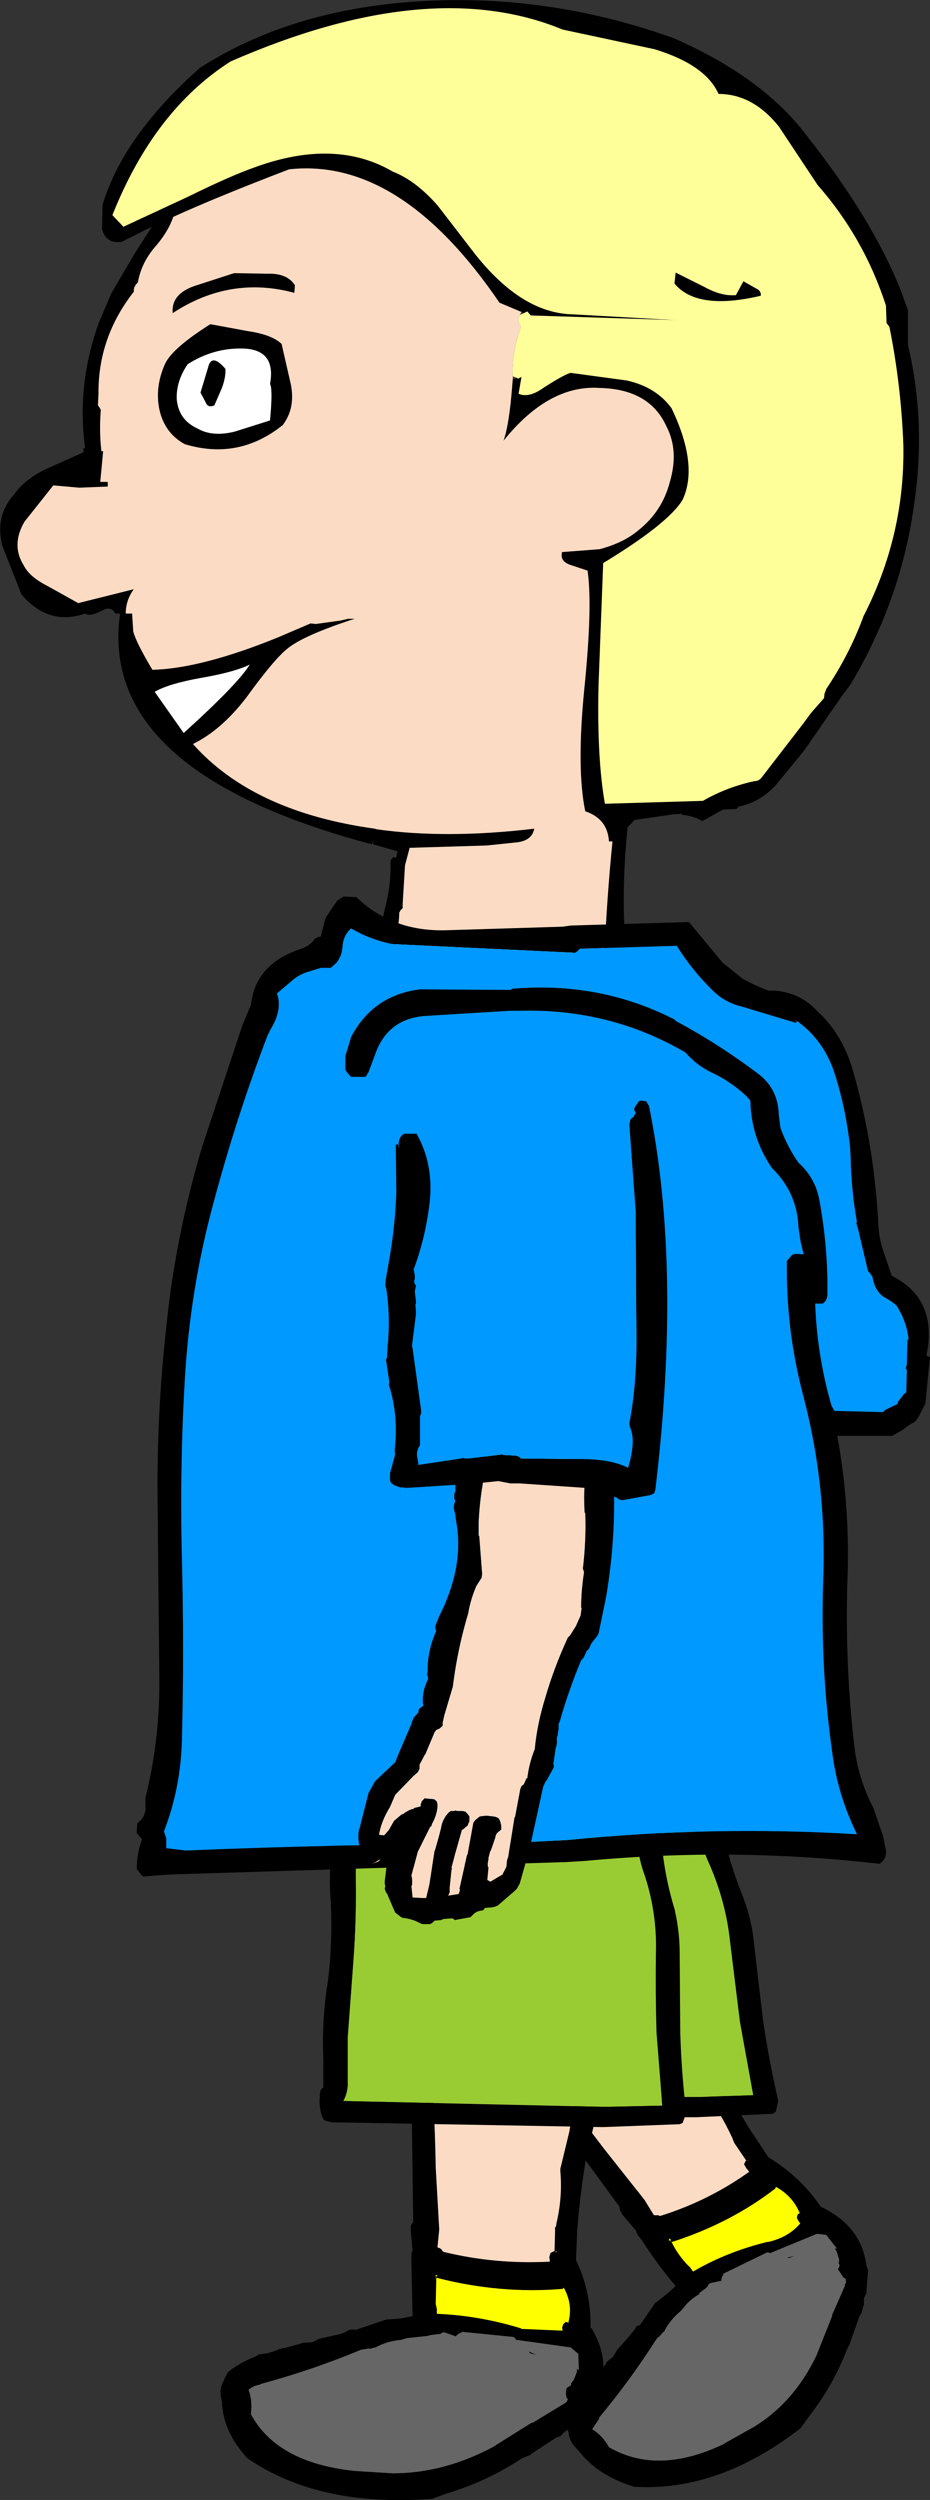 <?xml version="1.0" encoding="UTF-8" standalone="no"?>
<svg xmlns:xlink="http://www.w3.org/1999/xlink" height="215.55px" width="80.25px" xmlns="http://www.w3.org/2000/svg">
  <rect width="100%" height="100%" fill="#333333" stroke="none"/>
  <g transform="matrix(1.0, 0.0, 0.0, 1.0, 39.95, 106.4)">
    <path d="M17.2 66.65 L17.15 66.6 Q17.05 66.4 17.1 66.2 L17.25 66.0 17.7 65.8 18.15 65.55 18.45 65.5 18.7 65.55 19.0 65.8 20.2 68.25 21.7 71.65 Q23.15 74.65 24.95 77.5 L25.0 77.55 26.35 79.6 Q29.15 81.3 30.9 83.9 L30.95 83.9 Q34.35 85.55 34.8 88.85 L34.85 89.05 34.95 89.3 34.95 89.4 34.8 91.35 34.6 91.75 34.6 92.4 34.55 92.4 34.45 92.8 34.4 93.0 34.25 93.25 34.2 93.35 33.4 95.6 33.4 95.65 33.1 96.25 Q31.95 99.25 29.9 101.9 L29.25 102.8 29.15 102.95 Q22.0 108.5 14.65 108.0 L14.6 107.95 Q11.7 107.05 10.05 105.0 L9.65 104.55 Q9.15 104.0 9.1 103.25 L9.05 103.2 9.0 102.9 8.95 102.65 Q9.2 101.45 9.95 100.25 L10.0 100.1 10.05 100.0 10.55 99.55 11.05 98.95 11.15 98.75 11.45 98.5 11.45 98.45 12.35 97.4 12.35 97.3 12.95 96.8 13.25 96.3 13.3 96.2 14.25 95.15 14.85 94.4 14.95 94.2 15.15 94.1 15.25 94.1 16.6 92.15 16.75 92.05 17.7 91.3 17.65 91.35 18.35 90.7 Q16.7 88.75 15.4 86.7 L15.35 86.65 15.05 86.25 14.95 86.0 14.95 85.95 13.8 84.6 13.7 84.45 13.55 84.15 13.5 83.9 13.5 83.85 13.25 83.5 13.2 83.45 6.4 74.15 5.35 72.65 5.2 72.3 5.4 72.0 6.1 71.65 6.45 71.65 6.7 71.7 6.9 71.9 6.95 71.95 8.15 73.6 12.2 78.9 15.05 82.5 15.1 82.55 15.6 83.2 15.65 83.25 16.45 84.55 16.5 84.6 16.9 84.6 16.9 84.65 17.05 84.65 Q21.2 83.35 24.7 80.85 L24.45 80.55 24.25 80.2 24.4 79.9 24.45 79.9 23.4 78.35 23.3 78.1 23.25 77.95 23.2 77.85 Q22.2 75.7 20.75 73.8 L20.6 73.65 19.3 70.7 19.25 70.55 19.15 70.4 19.2 70.5 18.15 68.25 17.2 66.65 M26.5 87.85 L26.25 87.8 22.45 89.65 22.5 89.7 22.35 89.9 22.3 90.15 22.3 90.25 21.35 90.45 21.2 90.55 21.1 90.75 20.95 90.9 20.4 91.3 20.4 91.4 Q19.6 91.85 19.1 92.5 L18.8 92.85 Q17.95 93.55 17.45 94.45 L17.35 94.65 17.25 94.7 17.05 94.95 16.9 95.1 16.85 95.1 16.65 95.35 Q14.45 98.8 11.75 102.05 L11.75 102.15 11.15 103.05 Q12.05 103.6 12.6 104.6 16.85 107.05 22.55 104.3 L22.6 104.25 25.1 102.85 Q28.55 100.75 30.5 96.7 L31.85 93.3 31.85 93.2 32.95 90.7 32.95 90.55 33.05 90.45 33.05 90.3 33.0 90.05 32.85 90.0 32.75 89.85 32.35 89.25 32.45 89.1 32.5 88.9 32.4 88.7 32.45 88.65 32.45 88.4 32.25 87.75 32.15 87.55 32.05 87.5 32.25 87.45 31.35 86.3 30.55 86.2 26.55 87.85 26.5 87.85 M17.95 86.75 L17.85 86.6 17.75 86.75 17.85 86.8 17.9 86.7 17.85 86.8 17.9 86.75 17.95 86.8 17.95 86.75 M17.85 86.85 L18.0 86.9 17.95 86.85 17.85 86.85 M18.0 86.9 Q18.45 87.85 19.25 88.75 L19.65 89.15 19.65 89.2 19.75 89.3 19.8 89.4 19.9 89.45 19.95 89.4 Q22.8 87.75 26.25 86.9 L26.35 86.9 Q28.1 86.5 29.1 85.3 L28.95 85.1 28.8 84.8 28.9 84.5 29.1 84.4 29.15 84.4 29.05 84.4 Q28.45 82.95 27.0 82.15 L26.95 82.3 Q23.05 85.3 18.05 86.9 L18.0 86.9 M24.55 79.9 L24.65 79.85 24.6 79.9 24.65 79.85 24.6 79.85 24.55 79.9 M28.05 88.25 L27.95 88.25 28.65 88.1 28.1 88.3 28.05 88.25" fill="#000000" fill-rule="evenodd" stroke="none"/>
    <path d="M17.2 66.65 L18.15 68.25 19.2 70.5 19.15 70.4 19.25 70.55 19.3 70.7 20.6 73.65 20.75 73.8 Q22.2 75.7 23.2 77.85 L23.25 77.95 23.3 78.1 23.4 78.35 24.45 79.9 24.4 79.9 24.25 80.2 24.45 80.55 24.7 80.85 Q21.2 83.35 17.05 84.65 L16.9 84.65 16.9 84.6 16.5 84.6 16.45 84.55 15.65 83.25 15.6 83.2 15.1 82.55 15.05 82.5 12.2 78.9 8.15 73.6 6.95 71.95 6.9 71.9 17.2 66.65 M24.55 79.9 L24.6 79.85 24.65 79.85 24.6 79.9 24.65 79.85 24.55 79.9" fill="#fbdbc4" fill-rule="evenodd" stroke="none"/>
    <path d="M26.55 87.85 L30.55 86.2 31.35 86.3 32.25 87.45 32.05 87.5 32.15 87.55 32.25 87.75 32.45 88.4 32.45 88.65 32.4 88.7 32.5 88.9 32.45 89.1 32.35 89.25 32.75 89.85 32.85 90.0 33.0 90.05 33.05 90.3 33.05 90.45 32.95 90.55 32.95 90.7 31.85 93.2 31.85 93.3 30.5 96.7 Q28.55 100.75 25.1 102.85 L22.6 104.25 22.55 104.3 Q16.85 107.05 12.6 104.6 12.05 103.6 11.15 103.05 L11.75 102.15 11.75 102.05 Q14.45 98.8 16.65 95.35 L16.85 95.1 16.9 95.1 17.05 94.95 17.25 94.7 17.35 94.65 17.45 94.45 Q17.95 93.55 18.8 92.85 L19.1 92.5 Q19.6 91.85 20.4 91.4 L20.4 91.3 20.95 90.9 21.1 90.75 21.2 90.55 21.35 90.45 22.3 90.25 22.3 90.15 22.35 89.9 22.5 89.7 22.45 89.65 26.25 87.8 26.5 87.85 26.6 87.9 26.55 87.85 M28.05 88.25 L28.1 88.3 28.65 88.1 27.95 88.25 28.05 88.25" fill="#666666" fill-rule="evenodd" stroke="none"/>
    <path d="M17.85 86.85 L17.95 86.85 18.0 86.9 17.85 86.85 M17.95 86.75 L17.95 86.8 17.9 86.75 17.85 86.8 17.9 86.7 17.85 86.8 17.75 86.75 17.85 86.6 17.95 86.75 M18.0 86.9 L18.05 86.9 Q23.05 85.3 26.95 82.3 L27.0 82.15 Q28.45 82.95 29.05 84.4 L29.15 84.4 29.1 84.4 28.9 84.5 28.8 84.8 28.95 85.1 29.1 85.3 Q28.1 86.5 26.35 86.9 L26.25 86.9 Q22.8 87.75 19.95 89.4 L19.9 89.45 19.8 89.4 19.75 89.3 19.65 89.2 19.65 89.15 19.25 88.75 Q18.45 87.85 18.0 86.9" fill="#ffff00" fill-rule="evenodd" stroke="none"/>
    <path d="M20.1 49.25 L20.2 50.0 20.2 50.05 Q20.3 52.25 21.3 54.4 22.7 57.65 23.05 61.0 L23.9 67.9 25.05 74.25 20.55 74.4 19.85 74.4 -2.4 74.4 -2.4 74.35 Q-2.1 73.6 -2.25 72.75 L-2.25 72.7 -2.7 68.95 -2.95 62.15 Q-3.05 58.75 -3.5 55.25 -3.9 52.1 -3.65 48.95 L20.1 49.25" fill="#99cc33" fill-rule="evenodd" stroke="none"/>
    <path d="M20.1 49.25 L-3.65 48.95 Q-3.9 52.1 -3.5 55.25 -3.05 58.75 -2.95 62.15 L-2.7 68.95 -2.25 72.7 -2.25 72.75 Q-2.1 73.6 -2.4 74.35 L-2.4 74.4 19.85 74.4 20.55 74.4 25.05 74.25 23.9 67.9 23.05 61.0 Q22.7 57.65 21.3 54.4 20.3 52.25 20.2 50.05 L20.2 50.0 20.1 49.25 M21.6 47.7 L21.85 47.9 21.95 48.1 22.3 50.75 22.3 50.8 Q22.9 54.1 24.25 57.35 L24.25 57.4 Q24.9 59.15 25.1 61.0 L25.1 61.05 25.9 67.85 Q26.4 71.25 27.2 74.7 L27.2 74.75 27.0 75.65 26.75 75.85 20.1 76.15 Q8.85 76.15 -2.35 76.3 L-3.05 76.3 -3.1 76.3 -3.65 76.2 -3.9 76.1 -4.1 75.85 Q-4.5 74.95 -4.5 74.0 L-4.55 73.85 -4.5 73.6 -4.4 73.35 -4.35 73.35 -4.25 73.25 -4.5 71.0 -4.55 70.9 Q-5.05 67.4 -4.95 64.05 -4.9 60.75 -5.45 57.35 -6.1 53.8 -5.7 50.35 L-5.7 48.8 -5.7 48.7 -5.9 48.35 -5.8 48.0 -5.45 47.25 -5.45 47.15 -5.3 46.8 Q-5.25 46.7 -5.05 46.7 L-4.05 46.75 -3.75 46.85 -3.5 47.05 1.3 47.3 21.15 47.5 21.2 47.5 21.6 47.7" fill="#000000" fill-rule="evenodd" stroke="none"/>
    <path d="M9.85 73.05 L9.85 73.0 10.05 72.7 Q10.15 72.55 10.35 72.55 L10.85 72.6 11.4 72.65 Q11.55 72.65 11.7 72.8 L11.9 73.0 11.95 73.35 11.5 76.0 10.65 79.5 Q10.1 82.75 9.85 86.0 L9.85 86.1 9.75 88.45 Q11.1 91.3 11.0 94.35 L11.1 94.35 Q13.0 97.55 11.35 100.4 L11.3 100.6 11.2 100.85 11.15 100.95 9.75 102.5 9.35 102.7 8.9 103.2 8.85 103.2 8.6 103.45 8.4 103.65 8.1 103.75 8.0 103.8 5.85 105.2 5.85 105.25 5.1 105.55 Q2.25 107.45 -1.25 108.55 L-1.3 108.55 -2.4 108.95 -2.6 109.05 Q-12.45 109.8 -18.6 105.55 L-18.65 105.5 Q-20.7 103.25 -20.8 100.7 L-20.9 100.15 Q-21.0 99.4 -20.6 98.8 L-20.6 98.75 -20.45 98.45 -20.3 98.15 Q-19.35 97.35 -17.85 96.75 L-17.7 96.65 -17.6 96.6 -16.9 96.5 -16.85 96.5 -16.1 96.25 -15.9 96.15 -15.45 96.05 -15.4 96.05 -13.95 95.65 -13.85 95.6 -13.0 95.55 -12.5 95.3 -12.4 95.25 -10.85 94.9 Q-10.3 94.8 -9.85 94.5 L-9.6 94.45 -9.35 94.45 -9.3 94.5 -6.8 93.65 -6.65 93.6 -5.35 93.5 -5.4 93.5 -4.35 93.3 -4.45 88.55 -4.45 88.5 -4.45 88.0 -4.4 87.75 -4.35 87.7 -4.5 86.0 -4.5 85.8 -4.5 85.5 -4.35 85.25 -4.3 85.2 -4.3 84.75 -4.3 84.7 -4.45 73.55 -4.45 71.85 -4.3 71.45 Q-4.15 71.3 -3.95 71.3 L-3.1 71.4 -2.85 71.5 -2.65 71.75 -2.6 72.0 -2.6 72.05 -2.6 74.05 Q-2.4 77.25 -2.35 80.5 L-2.1 84.9 -2.1 84.95 -2.05 85.75 -2.05 85.85 -2.2 87.35 -2.15 87.4 Q-2.0 87.4 -1.8 87.6 L-1.8 87.65 -1.7 87.75 Q2.75 88.85 7.5 88.6 L7.45 88.2 7.55 87.85 7.85 87.7 7.9 87.7 7.95 85.85 Q7.9 85.7 8.0 85.6 L8.05 85.45 8.05 85.35 Q8.6 83.1 8.4 80.8 L8.4 80.6 9.15 77.5 9.2 77.3 9.2 77.35 9.2 77.15 9.2 77.25 9.65 74.9 9.85 73.05 M4.6 95.35 L4.4 95.1 -0.1 94.65 -0.1 94.7 -0.35 94.8 -0.55 94.95 -0.6 95.05 -1.6 94.7 -1.75 94.7 -1.8 94.75 -2.0 94.85 -2.15 94.85 -2.9 94.95 -3.0 95.0 -4.85 95.2 -5.35 95.35 Q-6.55 95.45 -7.55 96.0 L-7.8 96.05 -7.9 96.1 -8.2 96.1 -8.45 96.15 -8.5 96.15 -8.8 96.2 Q-13.0 97.95 -17.45 99.15 L-17.5 99.2 Q-18.1 99.3 -18.5 99.65 -18.15 100.6 -18.3 101.75 -16.05 105.95 -9.3 106.65 L-9.25 106.65 -6.05 106.85 Q-1.7 106.85 2.55 104.6 L5.9 102.5 6.0 102.5 8.55 100.95 8.65 100.9 8.8 100.8 8.95 100.7 9.05 100.45 8.95 100.35 8.9 100.15 Q8.85 99.8 8.95 99.5 L9.15 99.35 9.3 99.3 9.35 99.05 9.4 99.0 9.55 98.8 9.8 98.2 9.85 98.0 9.8 97.85 10.0 97.95 9.95 96.55 9.3 96.0 4.65 95.35 4.6 95.35 M-2.2 89.75 L-2.4 89.8 -2.35 89.85 -2.25 89.8 -2.35 89.85 -2.3 89.85 -2.3 89.9 -2.25 89.85 -2.2 89.75 M-2.4 89.9 L-2.3 90.0 -2.3 89.95 -2.4 89.9 M-2.3 90.0 L-2.35 92.25 -2.25 92.7 -2.25 92.75 -2.25 92.9 -2.25 93.0 -2.25 93.1 -2.2 93.1 Q1.4 93.25 5.0 94.35 L5.05 94.4 8.6 94.55 8.55 94.3 8.65 94.0 8.85 93.8 9.1 93.85 9.15 93.85 9.1 93.8 Q9.5 92.3 8.7 90.85 L8.6 90.95 Q3.2 91.4 -2.25 90.0 L-2.3 90.0 M7.95 87.8 L8.1 87.75 8.05 87.75 8.1 87.75 8.05 87.7 7.95 87.8 M5.75 96.45 L5.7 96.35 6.35 96.65 5.8 96.5 5.75 96.45" fill="#000000" fill-rule="evenodd" stroke="none"/>
    <path d="M9.85 73.05 L9.65 74.9 9.2 77.25 9.2 77.15 9.2 77.35 9.2 77.3 9.15 77.5 8.4 80.6 8.4 80.8 Q8.6 83.1 8.05 85.35 L8.05 85.45 8.0 85.6 Q7.9 85.7 7.95 85.85 L7.9 87.7 7.85 87.7 7.55 87.85 7.45 88.2 7.5 88.6 Q2.75 88.85 -1.7 87.75 L-1.8 87.65 -1.8 87.6 Q-2.0 87.4 -2.15 87.4 L-2.2 87.35 -2.05 85.85 -2.05 85.75 -2.1 84.95 -2.1 84.9 -2.35 80.5 Q-2.4 77.25 -2.6 74.05 L-2.6 72.05 -2.6 72.0 9.85 73.05 M7.95 87.8 L8.05 87.7 8.1 87.75 8.05 87.75 8.1 87.75 7.95 87.8" fill="#fbdbc4" fill-rule="evenodd" stroke="none"/>
    <path d="M4.65 95.35 L9.3 96.0 9.95 96.55 10.0 97.95 9.8 97.85 9.85 98.0 9.8 98.2 9.55 98.8 9.4 99.0 9.35 99.05 9.3 99.3 9.15 99.35 8.95 99.5 Q8.85 99.8 8.9 100.15 L8.95 100.35 9.05 100.45 8.95 100.7 8.8 100.8 8.65 100.9 8.55 100.95 6.0 102.5 5.9 102.5 2.55 104.6 Q-1.7 106.85 -6.05 106.85 L-9.25 106.65 -9.3 106.65 Q-16.05 105.95 -18.3 101.75 -18.15 100.6 -18.5 99.65 -18.1 99.3 -17.5 99.2 L-17.45 99.15 Q-13.0 97.95 -8.8 96.2 L-8.5 96.15 -8.45 96.15 -8.2 96.1 -7.9 96.1 -7.8 96.05 -7.55 96.0 Q-6.55 95.45 -5.35 95.35 L-4.85 95.2 -3.0 95.0 -2.9 94.95 -2.15 94.85 -2.0 94.85 -1.8 94.75 -1.75 94.7 -1.6 94.7 -0.6 95.05 -0.55 94.95 -0.35 94.8 -0.1 94.7 -0.1 94.65 4.4 95.1 4.6 95.35 4.65 95.4 4.65 95.35 M5.75 96.45 L5.8 96.5 6.35 96.65 5.7 96.35 5.75 96.45" fill="#666666" fill-rule="evenodd" stroke="none"/>
    <path d="M-2.4 89.9 L-2.3 89.95 -2.3 90.0 -2.4 89.9 M-2.2 89.75 L-2.25 89.85 -2.3 89.9 -2.3 89.85 -2.35 89.85 -2.25 89.8 -2.35 89.85 -2.4 89.8 -2.2 89.75 M-2.3 90.0 L-2.25 90.0 Q3.2 91.4 8.6 90.95 L8.7 90.85 Q9.5 92.3 9.1 93.8 L9.15 93.85 9.1 93.85 8.85 93.8 8.65 94.0 8.55 94.3 8.6 94.55 5.05 94.4 5.0 94.35 Q1.4 93.25 -2.2 93.1 L-2.25 93.1 -2.25 93.0 -2.25 92.9 -2.25 92.75 -2.25 92.7 -2.35 92.25 -2.3 90.0" fill="#ffff00" fill-rule="evenodd" stroke="none"/>
    <path d="M15.05 50.25 L15.0 50.95 15.05 51.0 Q14.9 53.2 15.7 55.35 16.75 58.6 16.65 61.95 16.6 65.4 16.7 68.85 L17.2 75.15 12.65 75.25 11.95 75.25 -10.35 74.75 -10.3 74.7 Q-9.9 73.9 -9.95 73.1 L-9.95 73.05 -9.95 69.3 -9.45 62.55 Q-9.2 59.15 -9.25 55.7 -9.3 52.5 -8.7 49.4 L15.05 50.25" fill="#99cc33" fill-rule="evenodd" stroke="none"/>
    <path d="M15.05 50.25 L-8.7 49.4 Q-9.3 52.5 -9.25 55.7 -9.2 59.15 -9.45 62.55 L-9.95 69.3 -9.95 73.05 -9.95 73.1 Q-9.9 73.9 -10.3 74.7 L-10.35 74.75 11.95 75.25 12.65 75.25 17.2 75.15 16.7 68.85 Q16.6 65.4 16.65 61.95 16.75 58.6 15.7 55.35 14.9 53.2 15.05 51.0 L15.0 50.95 15.05 50.25 M16.7 48.7 L16.95 48.9 17.05 49.15 17.1 51.8 17.1 51.85 Q17.3 55.1 18.3 58.35 L18.3 58.4 Q18.7 60.2 18.7 62.0 L18.7 62.05 18.75 68.85 Q18.85 72.25 19.25 75.65 L19.3 75.7 18.95 76.65 18.7 76.75 12.1 77.0 -10.45 76.6 -11.2 76.6 -11.25 76.6 -11.7 76.5 -12.0 76.4 -12.15 76.1 Q-12.45 75.25 -12.35 74.3 L-12.35 74.15 -12.3 73.85 -12.15 73.65 -12.1 73.65 -12.05 73.55 -12.05 71.3 -12.05 71.15 Q-12.2 67.75 -11.65 64.4 -11.25 61.1 -11.4 57.7 -11.7 54.15 -10.9 50.8 L-10.7 49.2 -10.7 49.15 -10.85 48.75 -10.75 48.45 -10.35 47.65 -10.3 47.55 -10.1 47.2 -9.8 47.1 -8.85 47.2 -8.55 47.35 -8.35 47.55 -3.55 47.85 16.25 48.55 16.3 48.55 Q16.5 48.55 16.7 48.7" fill="#000000" fill-rule="evenodd" stroke="none"/>
    <path d="M5.05 -79.5 L3.15 -80.3 Q-5.4 -92.85 -15.0 -91.8 -21.15 -89.45 -25.0 -87.7 -25.4 -86.5 -26.45 -85.25 -27.75 -83.8 -28.05 -82.05 L-28.2 -81.9 -28.35 -81.65 -28.4 -81.45 -28.4 -81.25 Q-31.5 -77.3 -31.45 -72.45 L-31.5 -71.45 -31.35 -71.25 -31.25 -71.05 Q-31.4 -69.25 -31.2 -67.5 L-31.05 -67.5 -31.1 -66.95 -31.15 -66.4 -31.3 -64.85 -30.65 -64.85 -30.65 -64.45 -33.1 -64.35 -35.35 -64.55 -37.85 -61.4 Q-39.0 -59.4 -37.9 -57.65 -37.4 -56.65 -35.8 -55.85 L-33.2 -54.4 -28.4 -55.6 Q-29.1 -54.65 -29.1 -53.5 L-28.55 -53.5 -28.45 -51.95 Q-28.2 -51.0 -26.8 -48.65 -22.6 -48.75 -15.95 -51.45 L-13.15 -52.65 -12.7 -52.6 -10.55 -52.9 -9.9 -53.05 -9.35 -53.05 -9.8 -52.9 Q-13.7 -51.6 -15.05 -50.55 -16.2 -49.7 -18.7 -46.25 -20.85 -43.45 -23.3 -42.25 -18.1 -36.4 -7.6 -34.95 L-7.45 -34.9 Q-1.45 -34.05 6.15 -34.95 5.95 -33.85 4.45 -33.75 L2.05 -33.5 -4.6 -33.3 -5.0 -31.8 -5.2 -28.5 -5.2 -28.1 -5.4 -27.9 -5.5 -27.7 Q-5.5 -26.0 -6.4 -24.45 L-6.4 -24.4 -6.7 -24.35 -6.85 -24.35 -6.95 -24.25 -7.05 -24.05 -7.1 -23.9 -7.6 -24.05 -6.75 -28.0 Q-6.2 -30.0 -6.25 -32.2 L-6.1 -32.4 -6.0 -32.5 -5.85 -32.45 -5.75 -32.5 -5.65 -33.0 -7.75 -33.6 -7.7 -33.95 -7.85 -33.6 Q-31.45 -39.85 -29.6 -53.4 L-29.6 -53.5 -30.0 -53.5 Q-30.35 -54.2 -31.15 -53.75 -32.2 -53.2 -32.6 -53.5 -35.75 -52.4 -38.1 -55.15 L-39.75 -59.35 Q-40.4 -61.9 -38.75 -63.75 -37.85 -65.05 -36.0 -65.95 L-32.75 -67.4 -32.75 -67.75 -32.6 -67.75 Q-33.35 -73.15 -31.45 -78.5 L-30.35 -81.1 -28.35 -84.5 -26.85 -86.85 -29.45 -85.55 Q-30.8 -85.35 -31.15 -86.65 L-31.1 -88.75 Q-29.3 -94.7 -22.7 -100.55 -14.35 -105.9 -2.5 -106.35 8.05 -106.75 18.2 -103.1 25.95 -99.7 29.7 -94.65 35.35 -87.5 37.8 -81.3 L38.4 -79.65 38.4 -76.65 Q40.0 -69.95 38.9 -62.7 37.75 -54.6 33.45 -47.4 L32.6 -46.25 29.45 -41.7 27.2 -38.95 Q25.85 -37.3 23.8 -36.85 L23.6 -36.65 22.45 -36.6 21.9 -36.3 20.65 -35.6 Q19.95 -36.05 18.85 -36.15 L18.9 -36.25 18.4 -36.2 18.3 -36.2 18.25 -36.2 14.8 -35.7 14.15 -35.0 14.2 -34.95 Q13.6 -29.25 14.1 -23.75 L14.3 -22.95 14.25 -22.75 14.05 -22.35 Q13.2 -22.25 12.7 -22.85 L12.75 -23.05 12.7 -23.45 12.25 -23.65 12.2 -23.85 Q12.4 -28.85 12.9 -33.85 L12.6 -33.85 12.6 -33.8 Q12.5 -35.8 10.55 -36.45 9.8 -40.1 10.45 -46.8 11.2 -54.1 10.75 -57.2 L9.25 -57.7 Q8.35 -58.0 8.55 -58.8 L11.8 -59.05 Q13.85 -59.6 15.1 -60.65 17.2 -62.3 17.85 -64.85 18.65 -67.55 17.55 -69.65 16.1 -72.85 11.8 -72.95 7.4 -73.25 3.5 -68.4 4.0 -69.85 4.25 -73.15 L4.3 -73.75 4.3 -73.7 4.7 -73.8 4.75 -73.75 5.05 -73.9 4.8 -72.45 Q5.7 -72.05 7.0 -73.0 8.8 -74.15 9.3 -74.25 L14.1 -73.6 Q16.65 -73.05 18.0 -71.2 20.35 -66.3 18.95 -63.3 17.7 -61.25 12.1 -57.85 L11.7 -47.35 Q11.55 -41.05 12.25 -37.1 L20.7 -37.35 Q22.8 -38.55 25.15 -39.05 25.55 -39.05 25.8 -39.4 L29.35 -44.0 30.05 -44.95 31.15 -46.2 31.2 -46.6 31.35 -47.0 Q33.3 -49.9 34.5 -53.1 L34.55 -53.25 Q38.15 -60.25 38.0 -68.05 37.8 -73.25 36.8 -78.2 L36.7 -78.35 36.55 -78.55 36.5 -79.95 36.5 -80.05 Q34.6 -85.9 30.6 -90.45 L27.25 -95.5 Q25.0 -98.3 22.05 -98.3 20.95 -100.8 16.55 -102.15 L8.6 -103.85 Q-2.9 -108.6 -20.05 -101.1 -26.65 -96.9 -30.25 -87.85 L-29.3 -86.85 -23.7 -89.45 Q-20.05 -91.25 -17.9 -92.0 -11.0 -94.5 -6.05 -91.6 -4.1 -90.85 -2.2 -88.7 L1.0 -84.55 Q5.05 -79.4 9.45 -79.3 L18.35 -78.8 5.85 -79.2 5.55 -79.55 5.25 -79.4 5.05 -79.5 M-19.75 -82.85 L-16.85 -82.8 Q-15.15 -82.85 -14.5 -81.8 L-14.55 -81.15 Q-20.1 -82.65 -25.05 -79.4 -25.2 -81.05 -23.15 -81.75 L-19.75 -82.85 M-15.65 -76.75 L-14.85 -73.25 Q-14.45 -71.2 -15.55 -69.75 -19.35 -66.7 -24.0 -68.1 -25.75 -69.05 -26.2 -71.1 -26.6 -73.05 -25.7 -75.05 -25.05 -76.4 -21.8 -78.45 L-18.55 -77.85 Q-16.5 -77.55 -15.65 -76.75 M23.55 -80.95 L24.2 -82.15 25.25 -81.55 Q25.75 -81.35 25.7 -80.9 20.2 -79.6 18.25 -81.95 L18.35 -82.9 20.85 -81.65 Q22.3 -80.85 23.55 -80.95 M-16.65 -70.15 Q-16.4 -72.85 -16.65 -73.3 -16.1 -76.3 -19.05 -76.35 -21.55 -76.4 -23.75 -75.0 -24.75 -73.55 -24.7 -72.0 -24.55 -70.2 -22.9 -69.45 -21.6 -68.7 -19.65 -69.2 L-16.65 -70.15 M-20.5 -74.6 Q-20.45 -73.9 -20.8 -72.95 L-21.45 -71.45 Q-22.0 -71.2 -22.2 -71.7 L-22.65 -72.55 -22.0 -74.7 Q-21.7 -76.0 -20.5 -74.6 M-18.4 -49.1 Q-19.7 -48.45 -22.6 -47.95 -25.4 -47.45 -26.6 -46.75 L-24.1 -43.2 Q-19.4 -47.45 -18.4 -49.1" fill="#000000" fill-rule="evenodd" stroke="none"/>
    <path d="M4.3 -73.95 Q4.2 -75.85 4.9 -77.9 L5.0 -78.25 4.85 -78.5 4.8 -78.7 4.8 -78.9 4.9 -79.25 5.25 -79.4 5.55 -79.55 5.85 -79.2 18.35 -78.8 9.45 -79.3 Q5.05 -79.4 1.0 -84.55 L-2.2 -88.7 Q-4.1 -90.85 -6.05 -91.6 -11.0 -94.5 -17.9 -92.0 -20.05 -91.25 -23.7 -89.45 L-29.3 -86.85 -30.25 -87.85 Q-26.65 -96.9 -20.05 -101.1 -2.9 -108.6 8.6 -103.85 L16.55 -102.15 Q20.95 -100.8 22.05 -98.3 25.0 -98.3 27.25 -95.5 L30.6 -90.45 Q34.6 -85.9 36.5 -80.05 L36.5 -79.95 36.55 -78.55 36.7 -78.35 36.8 -78.2 Q37.8 -73.25 38.0 -68.05 38.15 -60.25 34.55 -53.25 L34.5 -53.1 Q33.3 -49.9 31.35 -47.0 L31.2 -46.6 31.15 -46.2 30.05 -44.95 29.35 -44.0 25.8 -39.4 Q25.55 -39.05 25.15 -39.05 22.8 -38.55 20.7 -37.35 L12.25 -37.1 Q11.55 -41.05 11.7 -47.35 L12.1 -57.85 Q17.7 -61.25 18.95 -63.3 20.35 -66.3 18.0 -71.2 16.65 -73.05 14.1 -73.6 L9.3 -74.25 Q8.8 -74.15 7.0 -73.0 5.7 -72.05 4.8 -72.45 L5.05 -73.9 4.75 -73.75 4.7 -73.8 4.3 -73.95 M23.55 -80.95 Q22.3 -80.85 20.85 -81.65 L18.35 -82.9 18.25 -81.95 Q20.2 -79.6 25.7 -80.9 25.75 -81.35 25.25 -81.55 L24.2 -82.15 23.55 -80.95" fill="#ffff99" fill-rule="evenodd" stroke="none"/>
    <path d="M-6.4 -24.45 Q-5.5 -26.0 -5.5 -27.7 L-5.4 -27.9 -5.2 -28.1 -5.2 -28.5 -5.0 -31.8 -4.6 -33.3 2.05 -33.5 4.45 -33.75 Q5.95 -33.85 6.15 -34.95 -1.45 -34.05 -7.45 -34.9 L-7.6 -34.95 Q-18.1 -36.4 -23.3 -42.25 -20.85 -43.45 -18.7 -46.25 -16.2 -49.7 -15.05 -50.55 -13.7 -51.6 -9.8 -52.9 L-9.35 -53.05 -9.9 -53.05 -10.55 -52.9 -12.7 -52.6 -13.15 -52.65 -15.95 -51.45 Q-22.6 -48.75 -26.8 -48.65 -28.2 -51.0 -28.45 -51.95 L-28.55 -53.5 -29.1 -53.5 Q-29.1 -54.65 -28.4 -55.6 L-33.2 -54.4 -35.8 -55.85 Q-37.4 -56.65 -37.9 -57.65 -39.0 -59.4 -37.85 -61.4 L-35.35 -64.55 -33.1 -64.35 -30.65 -64.45 -30.65 -64.85 -31.3 -64.85 -31.15 -66.4 -31.1 -66.95 -31.05 -67.5 -31.2 -67.5 Q-31.4 -69.25 -31.25 -71.05 L-31.35 -71.25 -31.5 -71.45 -31.45 -72.45 Q-31.5 -77.3 -28.4 -81.25 L-28.4 -81.45 -28.35 -81.65 -28.2 -81.9 -28.05 -82.05 Q-27.75 -83.8 -26.45 -85.25 -25.4 -86.5 -25.0 -87.7 -21.15 -89.45 -15.0 -91.8 -5.4 -92.85 3.15 -80.3 L5.05 -79.5 4.9 -79.25 4.8 -78.9 4.8 -78.7 4.85 -78.5 5.0 -78.25 4.9 -77.9 Q4.2 -75.85 4.3 -73.95 L4.3 -73.7 4.3 -73.75 4.25 -73.15 Q4.0 -69.85 3.5 -68.4 7.4 -73.25 11.8 -72.95 16.1 -72.85 17.55 -69.65 18.65 -67.55 17.85 -64.85 17.2 -62.3 15.1 -60.65 13.85 -59.6 11.8 -59.05 L8.55 -58.8 Q8.35 -58.0 9.25 -57.7 L10.75 -57.2 Q11.2 -54.1 10.45 -46.8 9.8 -40.1 10.55 -36.45 12.5 -35.8 12.6 -33.8 L12.6 -33.85 12.9 -33.85 Q12.4 -28.85 12.2 -23.85 L12.15 -23.65 12.25 -23.65 12.7 -23.45 12.75 -23.05 12.7 -22.85 12.6 -22.65 10.5 -22.25 Q3.6 -22.15 -3.25 -22.6 L-6.6 -23.2 Q-7.1 -23.4 -7.1 -23.85 L-7.1 -23.9 -7.05 -24.05 -6.95 -24.25 -6.85 -24.35 -6.7 -24.35 -6.4 -24.4 -6.4 -24.45 M-15.65 -76.75 Q-16.5 -77.55 -18.55 -77.85 L-21.8 -78.45 Q-25.05 -76.4 -25.7 -75.05 -26.6 -73.05 -26.2 -71.1 -25.75 -69.05 -24.0 -68.1 -19.35 -66.7 -15.55 -69.75 -14.45 -71.2 -14.85 -73.25 L-15.65 -76.75 M-19.75 -82.85 L-23.15 -81.75 Q-25.2 -81.05 -25.05 -79.4 -20.1 -82.65 -14.55 -81.15 L-14.5 -81.8 Q-15.15 -82.85 -16.85 -82.8 L-19.75 -82.85" fill="#fbdbc4" fill-rule="evenodd" stroke="none"/>
    <path d="M-16.65 -70.15 L-19.65 -69.2 Q-21.6 -68.7 -22.9 -69.45 -24.55 -70.2 -24.7 -72.0 -24.75 -73.55 -23.75 -75.0 -21.55 -76.4 -19.05 -76.35 -16.1 -76.3 -16.65 -73.3 -16.4 -72.85 -16.65 -70.15 M-20.5 -74.6 Q-21.7 -76.0 -22.0 -74.7 L-22.65 -72.55 -22.2 -71.7 Q-22.0 -71.2 -21.45 -71.45 L-20.8 -72.95 Q-20.45 -73.9 -20.5 -74.6 M-18.4 -49.1 Q-19.4 -47.45 -24.1 -43.2 L-26.6 -46.75 Q-25.4 -47.45 -22.6 -47.95 -19.7 -48.45 -18.4 -49.1" fill="#ffffff" fill-rule="evenodd" stroke="none"/>
    <path d="M-11.8 -27.35 L-10.85 -28.75 -10.3 -29.1 -9.2 -29.05 Q-6.05 -26.0 -1.25 -26.2 L8.6 -26.5 9.3 -26.6 19.5 -26.9 22.4 -23.4 24.15 -22.0 Q25.25 -21.4 26.45 -20.95 L26.45 -21.0 Q28.9 -21.0 30.55 -19.25 L30.65 -19.15 Q32.75 -17.2 33.65 -14.1 35.5 -7.65 35.85 -0.75 35.9 0.35 36.25 1.4 L37.0 3.6 Q40.6 5.4 40.15 9.55 L40.0 10.5 40.3 10.6 39.9 14.6 39.35 15.7 39.0 16.2 Q38.45 16.45 38.0 16.85 L37.05 17.4 32.3 17.4 Q33.35 23.15 33.2 29.05 32.9 36.85 33.8 44.4 34.15 47.05 35.4 49.45 L36.25 51.9 36.5 53.15 Q36.55 53.9 35.95 54.3 23.35 52.85 10.55 54.05 L8.9 54.15 -24.65 55.2 -25.8 55.25 -27.6 55.4 -27.8 55.2 -28.15 54.75 Q-28.15 53.5 -27.75 52.35 L-27.7 52.15 -27.85 52.0 -28.15 51.65 -28.15 51.45 -28.1 50.8 Q-27.3 50.2 -27.4 49.25 L-27.4 48.6 Q-26.15 43.6 -26.2 38.3 L-26.35 23.35 Q-26.45 15.65 -25.6 8.0 -24.8 0.15 -22.5 -7.55 L-19.05 -17.95 -18.35 -19.65 -18.3 -19.7 Q-17.95 -23.3 -13.95 -24.6 -13.2 -24.85 -12.75 -25.5 L-12.6 -25.55 -12.5 -25.6 -12.5 -25.65 -12.3 -25.6 -12.1 -26.3 -11.9 -27.1 -11.8 -27.35 M28.75 -18.2 L24.1 -19.6 Q22.6 -19.95 21.55 -21.0 19.75 -22.75 18.45 -24.85 L10.1 -24.6 9.9 -24.4 9.7 -24.25 -6.05 -25.0 Q-7.95 -25.35 -9.65 -26.35 -10.35 -25.75 -10.4 -24.7 -10.45 -24.0 -10.9 -23.4 L-11.4 -22.95 -12.25 -22.95 -13.4 -22.6 Q-14.2 -22.35 -14.8 -21.8 L-16.05 -20.75 Q-15.55 -19.35 -16.6 -17.65 L-16.85 -17.15 Q-19.55 -10.1 -21.55 -2.6 -23.55 4.8 -24.0 12.55 -24.45 20.2 -24.25 28.05 -24.05 35.9 -24.25 43.6 -24.35 47.75 -25.8 51.5 L-25.6 52.1 -25.6 52.95 -23.95 53.15 Q-10.45 52.6 3.05 52.55 L9.0 52.25 Q21.55 51.0 34.0 51.75 32.3 48.3 31.85 44.6 30.8 37.2 31.1 29.4 31.35 21.45 29.35 13.9 27.85 8.2 27.95 2.3 L28.1 2.15 28.4 1.8 28.5 1.75 28.6 1.75 28.65 1.7 29.4 1.75 29.15 0.75 28.95 -0.55 Q28.85 -3.4 26.9 -5.45 L26.65 -5.7 Q24.85 -8.35 24.8 -11.5 L24.45 -11.9 Q23.05 -13.2 21.4 -13.95 20.1 -14.6 19.2 -15.65 12.7 -19.45 4.95 -19.25 L4.75 -19.25 4.1 -19.25 -3.3 -18.8 Q-6.4 -18.55 -7.5 -15.7 L-8.15 -13.95 -8.4 -13.55 -9.65 -13.55 -9.85 -13.75 -10.15 -14.15 -10.15 -15.35 -9.65 -17.0 Q-7.75 -20.6 -3.7 -21.1 L4.1 -21.05 4.2 -21.1 4.25 -21.15 Q11.8 -21.8 18.25 -18.5 L18.4 -18.35 Q22.05 -16.4 25.5 -13.8 27.2 -12.5 27.25 -10.3 L27.4 -9.15 Q27.95 -7.6 28.95 -6.15 30.4 -4.85 30.75 -2.95 31.5 1.05 31.45 5.2 31.45 5.7 31.05 6.0 L30.4 6.0 30.4 6.15 Q30.55 9.95 31.5 13.7 L31.8 14.8 32.05 15.25 36.25 15.35 36.45 15.15 37.5 14.65 37.55 14.45 38.05 13.8 38.25 13.65 38.3 11.7 38.2 11.6 38.3 11.25 38.35 9.1 38.45 9.2 38.45 9.1 Q38.3 7.55 37.4 6.15 L36.95 5.8 36.2 5.35 Q35.5 4.75 35.35 3.75 L35.25 3.55 35.1 3.35 34.95 3.2 34.1 -0.4 34.0 -1.0 Q33.5 -3.8 33.45 -6.65 L33.4 -7.5 Q33.05 -10.75 32.1 -13.75 31.2 -16.65 28.85 -18.35 L28.75 -18.4 28.65 -18.45 28.7 -18.35 28.75 -18.2" fill="#000000" fill-rule="evenodd" stroke="none"/>
    <path d="M38.35 9.1 L38.3 11.25 38.2 11.6 38.3 11.7 38.25 13.65 38.05 13.8 37.55 14.45 37.5 14.65 36.45 15.15 36.25 15.35 32.05 15.25 31.8 14.8 31.5 13.7 Q30.55 9.95 30.4 6.15 L30.4 6.0 31.05 6.0 Q31.45 5.7 31.45 5.2 31.5 1.05 30.75 -2.95 30.4 -4.85 28.95 -6.15 27.95 -7.6 27.4 -9.15 L27.25 -10.3 Q27.2 -12.5 25.5 -13.8 22.05 -16.4 18.4 -18.35 L18.25 -18.5 Q11.8 -21.8 4.25 -21.15 L4.2 -21.1 4.1 -21.05 -3.7 -21.1 Q-7.75 -20.6 -9.65 -17.0 L-10.15 -15.35 -10.15 -14.15 -9.85 -13.75 -9.65 -13.55 -8.4 -13.55 -8.15 -13.95 -7.5 -15.7 Q-6.4 -18.55 -3.3 -18.8 L4.1 -19.25 4.75 -19.25 4.95 -19.25 Q12.7 -19.45 19.2 -15.65 20.1 -14.6 21.4 -13.95 23.05 -13.2 24.45 -11.9 L24.8 -11.5 Q24.85 -8.35 26.65 -5.7 L26.9 -5.45 Q28.85 -3.4 28.95 -0.55 L29.15 0.75 29.4 1.75 28.65 1.7 28.6 1.75 28.5 1.75 28.4 1.8 28.1 2.15 27.95 2.3 Q27.85 8.2 29.35 13.9 31.35 21.45 31.1 29.4 30.8 37.2 31.85 44.6 32.3 48.3 34.0 51.75 21.55 51.0 9.0 52.25 L3.05 52.55 Q-10.45 52.6 -23.95 53.15 L-25.6 52.95 -25.6 52.1 -25.8 51.5 Q-24.35 47.75 -24.25 43.6 -24.05 35.9 -24.25 28.05 -24.45 20.2 -24.0 12.55 -23.55 4.8 -21.55 -2.6 -19.55 -10.1 -16.85 -17.15 L-16.6 -17.65 Q-15.55 -19.35 -16.05 -20.75 L-14.8 -21.8 Q-14.2 -22.35 -13.4 -22.6 L-12.25 -22.95 -11.4 -22.95 -10.9 -23.4 Q-10.45 -24.0 -10.4 -24.7 -10.35 -25.75 -9.65 -26.35 -7.95 -25.35 -6.05 -25.0 L9.7 -24.25 9.9 -24.4 10.1 -24.6 18.45 -24.85 Q19.75 -22.75 21.55 -21.0 22.6 -19.95 24.1 -19.6 L28.75 -18.2 28.85 -18.35 Q31.2 -16.65 32.1 -13.75 33.05 -10.75 33.4 -7.5 L33.45 -6.65 Q33.5 -3.8 34.0 -1.0 L33.9 -1.0 34.1 -0.4 34.95 3.2 35.1 3.35 35.25 3.55 35.35 3.75 Q35.5 4.75 36.2 5.35 L36.95 5.8 37.4 6.15 Q38.3 7.55 38.45 9.1 L38.35 9.1" fill="#0099ff" fill-rule="evenodd" stroke="none"/>
    <path d="M1.75 15.65 L1.8 15.65 2.1 15.5 2.15 15.5 Q2.55 15.2 3.25 15.25 L3.3 15.25 11.7 14.55 11.65 14.6 12.15 14.75 12.35 14.85 12.35 14.95 12.2 14.95 11.9 15.25 11.9 15.3 11.65 15.5 11.4 15.8 11.35 15.9 11.15 17.2 10.8 18.85 Q10.35 21.5 10.5 24.05 L10.55 24.0 Q10.65 26.3 10.35 28.85 L10.45 29.15 10.5 29.1 10.45 29.15 Q10.2 30.75 10.2 32.25 L10.25 32.2 10.15 32.9 9.75 33.8 9.25 34.6 9.05 34.8 Q7.85 37.4 7.1 40.0 6.4 42.25 6.2 44.4 5.7 45.65 5.55 46.95 L5.5 46.9 5.25 47.45 5.05 47.6 4.95 47.85 4.5 50.25 4.45 50.3 3.9 53.75 3.85 53.85 3.8 54.05 3.75 54.55 3.6 54.85 3.5 55.05 3.45 55.1 3.45 55.2 2.35 55.85 2.3 55.8 2.1 55.7 2.2 54.6 2.15 54.55 Q2.1 54.25 2.2 53.9 L2.2 53.85 2.2 53.75 2.35 53.2 2.4 53.15 2.8 52.0 2.8 51.95 Q2.85 51.7 3.05 51.55 L3.3 51.35 3.3 51.0 3.2 50.6 3.05 50.35 2.8 50.25 2.5 50.2 2.45 50.2 2.05 50.15 1.55 50.2 1.4 50.25 1.05 50.55 0.9 50.75 0.4 53.5 0.35 53.55 -0.3 56.45 -0.25 56.55 -0.35 56.85 -0.35 56.9 -1.3 57.05 -1.25 57.0 -1.15 56.75 -1.15 56.35 -1.0 54.9 -0.95 54.65 -1.0 54.65 -0.7 53.5 -0.1 51.4 -0.05 51.35 0.05 51.3 0.15 51.2 0.4 51.0 0.45 50.85 0.5 50.75 0.55 50.65 0.55 50.2 0.35 49.95 0.2 49.8 -0.05 49.75 -0.55 49.75 -0.6 49.7 -0.8 49.75 -1.05 49.75 -1.2 49.85 Q-1.8 50.45 -1.9 51.3 L-1.9 51.25 -2.05 51.85 -2.4 53.1 -2.45 53.2 -2.9 56.1 -3.15 57.15 -3.2 57.3 -3.2 57.25 -3.55 57.25 -4.35 57.2 -4.45 56.2 -4.4 56.15 Q-4.35 55.7 -4.45 55.3 L-3.9 53.25 -2.85 51.15 -2.7 51.0 -2.7 50.9 Q-2.25 50.1 -2.2 49.35 L-2.2 49.2 -2.25 48.95 -2.45 48.75 -2.75 48.7 -2.9 48.7 -3.3 48.65 -3.55 48.9 -3.65 49.2 -3.65 49.35 -4.25 49.5 -4.2 49.55 Q-4.55 49.6 -4.85 49.8 L-4.95 49.85 -5.15 50.0 -5.3 50.05 -5.95 50.6 -6.4 51.4 -6.8 51.85 -7.25 51.8 Q-7.05 50.6 -6.3 49.4 L-5.85 48.35 -4.3 46.75 -3.9 46.4 -3.75 46.1 -3.75 45.75 -3.3 44.9 -3.25 44.85 -2.45 42.95 -2.3 42.75 -2.05 42.65 -1.75 42.4 -1.75 42.1 -1.6 41.45 -0.9 39.1 -0.9 39.15 -0.7 37.75 Q-0.3 35.2 0.45 32.7 0.65 31.5 1.15 30.35 L1.5 29.8 1.6 29.65 1.65 29.35 1.65 29.3 1.4 26.0 1.35 26.05 1.35 24.8 1.35 24.85 Q1.45 22.65 1.9 20.5 L1.95 17.75 Q1.9 17.25 2.0 16.75 L2.0 16.4 1.9 16.1 1.85 15.9 1.75 15.65 M-7.15 53.9 L-7.2 54.0 -7.3 54.1 -7.85 54.3 -7.55 54.15 -7.15 53.9" fill="#fbdbc4" fill-rule="evenodd" stroke="none"/>
    <path d="M12.35 14.95 L12.65 14.95 12.9 15.2 13.65 16.4 13.7 16.75 13.55 17.35 12.95 20.3 Q13.3 25.65 12.35 31.3 L11.7 34.45 11.55 34.7 11.15 35.2 11.05 35.35 10.9 35.7 10.8 35.85 10.7 35.9 10.4 36.55 10.2 36.75 9.95 37.35 Q9.05 39.6 8.4 41.85 L8.4 41.9 8.35 42.0 8.25 42.3 8.2 42.15 8.25 42.2 8.25 42.35 8.25 42.45 8.25 42.55 8.25 42.7 8.15 43.3 8.1 43.35 8.1 43.95 8.05 44.2 8.0 44.3 7.8 45.7 7.85 45.85 7.8 46.05 7.25 47.05 7.1 47.25 6.9 47.7 6.9 47.75 5.75 53.0 4.9 56.0 4.65 56.45 4.45 56.65 3.0 57.9 2.75 58.0 2.55 58.05 1.9 58.1 1.75 58.3 1.5 58.35 Q1.15 58.4 0.9 58.65 L0.65 58.9 -0.45 59.1 -0.7 59.15 -0.9 59.0 -1.65 59.05 -1.9 59.15 -2.45 59.2 -2.65 59.4 -2.85 59.5 -3.5 59.5 -3.75 59.4 Q-4.35 59.05 -5.25 58.95 L-5.4 58.85 -5.85 58.5 -6.5 57.0 -6.5 56.95 -6.65 56.75 -6.75 56.45 -6.7 56.2 -6.75 56.05 -6.75 55.8 -6.6 54.55 -6.55 54.4 -6.35 54.05 -6.35 54.0 -6.25 53.8 -6.2 53.7 -6.05 53.45 -6.5 53.6 -6.55 53.65 -8.3 53.6 -8.65 53.35 Q-9.2 52.45 -8.95 51.25 L-8.95 51.35 -8.15 48.2 -7.6 47.2 -7.5 47.1 -5.85 45.55 -5.55 44.8 -4.45 42.25 -4.4 42.05 -4.25 41.7 -3.85 41.25 -3.8 40.95 -3.6 40.8 -3.45 40.7 -3.4 40.65 -3.45 40.5 Q-3.55 39.45 -3.0 38.35 L-3.0 38.3 -3.1 37.95 -3.05 37.75 -3.05 37.55 Q-3.05 35.9 -2.3 34.2 L-2.35 34.15 -2.4 33.9 -2.35 33.7 -2.05 32.95 Q0.15 28.6 -0.6 24.7 L-0.65 24.3 -0.65 24.25 -0.8 23.6 -0.75 23.25 -0.65 23.0 -0.7 22.95 -0.75 22.8 -0.75 22.4 -0.65 22.2 -0.65 22.15 -0.65 21.85 -0.65 21.45 -0.6 21.25 -0.6 21.3 Q-0.6 20.0 -0.2 18.65 L-0.2 18.55 Q-0.55 17.2 0.5 15.9 L0.6 15.85 0.95 15.6 1.0 15.6 1.35 15.5 1.7 15.6 1.75 15.65 1.85 15.9 1.9 16.1 2.0 16.4 2.0 16.75 Q1.9 17.25 1.95 17.75 L1.9 20.5 Q1.45 22.65 1.35 24.85 L1.35 24.8 1.35 26.05 1.4 26.0 1.65 29.3 1.65 29.35 1.6 29.65 1.5 29.8 1.15 30.35 Q0.65 31.5 0.45 32.7 -0.3 35.2 -0.7 37.75 L-0.9 39.15 -0.9 39.1 -1.6 41.45 -1.75 42.1 -1.75 42.4 -2.05 42.65 -2.3 42.75 -2.45 42.95 -3.25 44.85 -3.3 44.9 -3.75 45.75 -3.75 46.1 -3.9 46.4 -4.3 46.75 -5.85 48.35 -6.3 49.4 Q-7.05 50.6 -7.25 51.8 L-6.8 51.85 -6.4 51.4 -5.95 50.6 -5.3 50.05 -5.15 50.0 -4.95 49.85 -4.85 49.8 Q-4.55 49.6 -4.2 49.55 L-4.25 49.5 -3.65 49.35 -3.65 49.2 -3.55 48.9 -3.3 48.65 -2.9 48.7 -2.75 48.7 -2.45 48.75 -2.25 48.95 -2.2 49.2 -2.2 49.35 Q-2.25 50.1 -2.7 50.9 L-2.7 51.0 -2.85 51.15 -3.9 53.25 -4.45 55.3 Q-4.35 55.7 -4.4 56.15 L-4.45 56.2 -4.35 57.2 -3.55 57.25 -3.2 57.25 -3.2 57.3 -3.15 57.15 -2.9 56.1 -2.45 53.2 -2.4 53.1 -2.05 51.85 -1.9 51.25 -1.9 51.3 Q-1.8 50.45 -1.2 49.85 L-1.05 49.75 -0.8 49.75 -0.6 49.7 -0.55 49.75 -0.05 49.75 0.2 49.8 0.35 49.95 0.55 50.2 0.55 50.65 0.5 50.75 0.45 50.85 0.4 51.0 0.15 51.2 0.05 51.3 -0.05 51.35 -0.1 51.4 -0.7 53.5 -1.0 54.65 -0.95 54.65 -1.0 54.9 -1.15 56.35 -1.15 56.75 -1.25 57.0 -1.3 57.05 -0.35 56.9 -0.35 56.85 -0.25 56.55 -0.3 56.45 0.35 53.55 0.4 53.5 0.9 50.75 1.05 50.55 1.4 50.25 1.55 50.2 2.05 50.15 2.45 50.2 2.5 50.2 2.8 50.25 3.05 50.35 3.2 50.6 3.3 51.0 3.3 51.35 3.05 51.55 Q2.85 51.7 2.8 51.95 L2.8 52.0 2.4 53.15 2.35 53.2 2.2 53.75 2.2 53.85 2.2 53.9 Q2.1 54.25 2.15 54.55 L2.2 54.6 2.1 55.7 2.3 55.8 2.35 55.85 3.45 55.2 3.45 55.1 3.5 55.05 3.6 54.85 3.75 54.55 3.8 54.05 3.85 53.85 3.9 53.75 4.45 50.3 4.5 50.25 4.95 47.85 5.05 47.6 5.25 47.45 5.5 46.9 5.55 46.95 Q5.7 45.65 6.2 44.4 6.4 42.25 7.1 40.0 7.85 37.4 9.05 34.8 L9.25 34.6 9.75 33.8 10.15 32.9 10.25 32.2 10.2 32.25 Q10.2 30.75 10.45 29.15 L10.5 29.1 10.45 29.15 10.35 28.85 Q10.65 26.3 10.55 24.0 L10.5 24.05 Q10.35 21.5 10.8 18.85 L11.15 17.2 11.35 15.9 11.4 15.8 11.65 15.5 11.9 15.3 11.9 15.25 12.2 14.95 12.35 14.95" fill="#000000" fill-rule="evenodd" stroke="none"/>
    <path d="M-5.6 -7.75 L-5.5 -7.4 -5.55 -7.75 -5.55 -7.8 Q-5.5 -8.45 -5.05 -8.65 L-4.0 -8.65 Q-2.55 -6.1 -2.85 -2.9 -3.2 0.25 -4.25 3.05 L-4.15 3.55 -4.15 3.85 -4.2 4.0 -4.2 4.2 -4.05 4.45 -4.1 4.7 -4.15 4.95 -4.1 5.4 -4.05 5.8 -4.05 6.0 -4.1 6.05 -4.05 6.75 -4.05 6.9 -4.1 7.25 -4.1 7.3 -4.4 9.65 -4.35 9.8 -3.6 15.25 -3.6 15.45 -3.7 15.7 -3.7 18.05 -3.7 18.2 -3.85 18.45 Q-4.05 18.95 -3.9 19.4 L-3.85 19.8 -3.85 19.9 -0.15 19.35 0.05 19.3 0.15 19.35 0.2 19.35 0.25 19.35 0.55 19.35 3.4 19.0 3.5 19.05 4.45 19.1 4.55 19.1 4.85 19.2 5.0 19.35 9.7 19.4 Q12.7 19.35 14.25 20.15 14.95 17.75 14.4 16.65 L14.35 16.3 Q15.1 12.6 14.95 7.1 L14.9 -1.95 14.35 -9.45 14.45 -9.9 14.65 -10.05 14.7 -10.1 14.85 -10.35 14.9 -10.4 14.9 -10.45 14.75 -10.75 14.8 -10.85 14.9 -11.05 15.05 -11.25 Q15.15 -11.5 15.4 -11.5 L15.8 -11.45 16.05 -11.05 Q18.9 2.9 16.6 22.05 L16.5 22.35 16.2 22.5 13.75 22.95 13.5 22.9 13.3 22.75 12.75 22.5 12.7 22.5 10.9 21.9 10.8 21.9 10.75 21.9 4.9 21.5 4.85 21.5 4.7 21.5 4.55 21.5 4.45 21.5 4.4 21.5 4.1 21.5 3.05 21.3 0.6 21.55 0.3 21.5 0.05 21.4 -0.25 21.55 -0.3 21.6 -5.05 21.9 -5.0 21.85 -5.4 21.85 -5.8 21.7 -5.95 21.65 -6.2 21.45 -6.3 21.25 -6.3 20.7 -6.3 20.65 -5.85 19.0 -5.9 18.65 -5.9 18.7 Q-5.55 15.7 -6.35 13.15 L-6.4 12.9 -6.35 12.8 -6.6 11.1 -6.65 10.85 -6.55 10.65 -6.5 9.5 -6.45 9.2 -6.45 9.1 -6.45 9.05 Q-6.3 6.9 -6.6 4.8 L-6.7 4.45 -6.7 4.4 -6.65 3.85 -6.35 2.15 Q-5.85 -0.7 -5.75 -3.65 L-5.8 -7.7 -5.6 -7.75" fill="#000000" fill-rule="evenodd" stroke="none"/>
    <path d="M-5.55 -7.8 L-5.55 -7.75 -5.5 -7.4 -5.6 -7.75 -5.55 -7.8 M14.8 -10.85 L14.75 -10.75 14.9 -10.45 14.9 -10.4 14.85 -10.35 14.7 -10.1 14.65 -10.05 14.45 -9.9 14.35 -9.45 14.9 -1.95 14.95 7.1 Q15.1 12.6 14.35 16.3 L14.4 16.65 Q14.95 17.75 14.25 20.15 12.7 19.35 9.7 19.4 L5.0 19.35 4.85 19.2 4.55 19.1 4.45 19.1 3.5 19.05 3.4 19.0 0.55 19.35 0.25 19.35 0.2 19.35 0.15 19.35 0.05 19.3 -0.15 19.35 -3.85 19.9 -3.85 19.8 -3.9 19.4 Q-4.05 18.95 -3.85 18.45 L-3.7 18.2 -3.7 18.05 -3.7 15.7 -3.6 15.45 -3.6 15.25 -4.35 9.8 -4.4 9.65 -4.1 7.3 -4.1 7.25 -4.05 6.9 -4.05 6.75 -4.1 6.05 -4.05 6.0 -4.05 5.8 -4.1 5.4 -4.15 4.95 -4.1 4.7 -4.05 4.45 -4.2 4.2 -4.2 4.0 -4.15 3.85 -4.15 3.55 -4.25 3.05 Q-3.2 0.25 -2.85 -2.9 -2.55 -6.1 -4.0 -8.65 L-2.2 -9.25 -0.2 -9.3 6.2 -10.15 14.8 -10.85" fill="#0099ff" fill-rule="evenodd" stroke="none"/>
  </g>
</svg>
